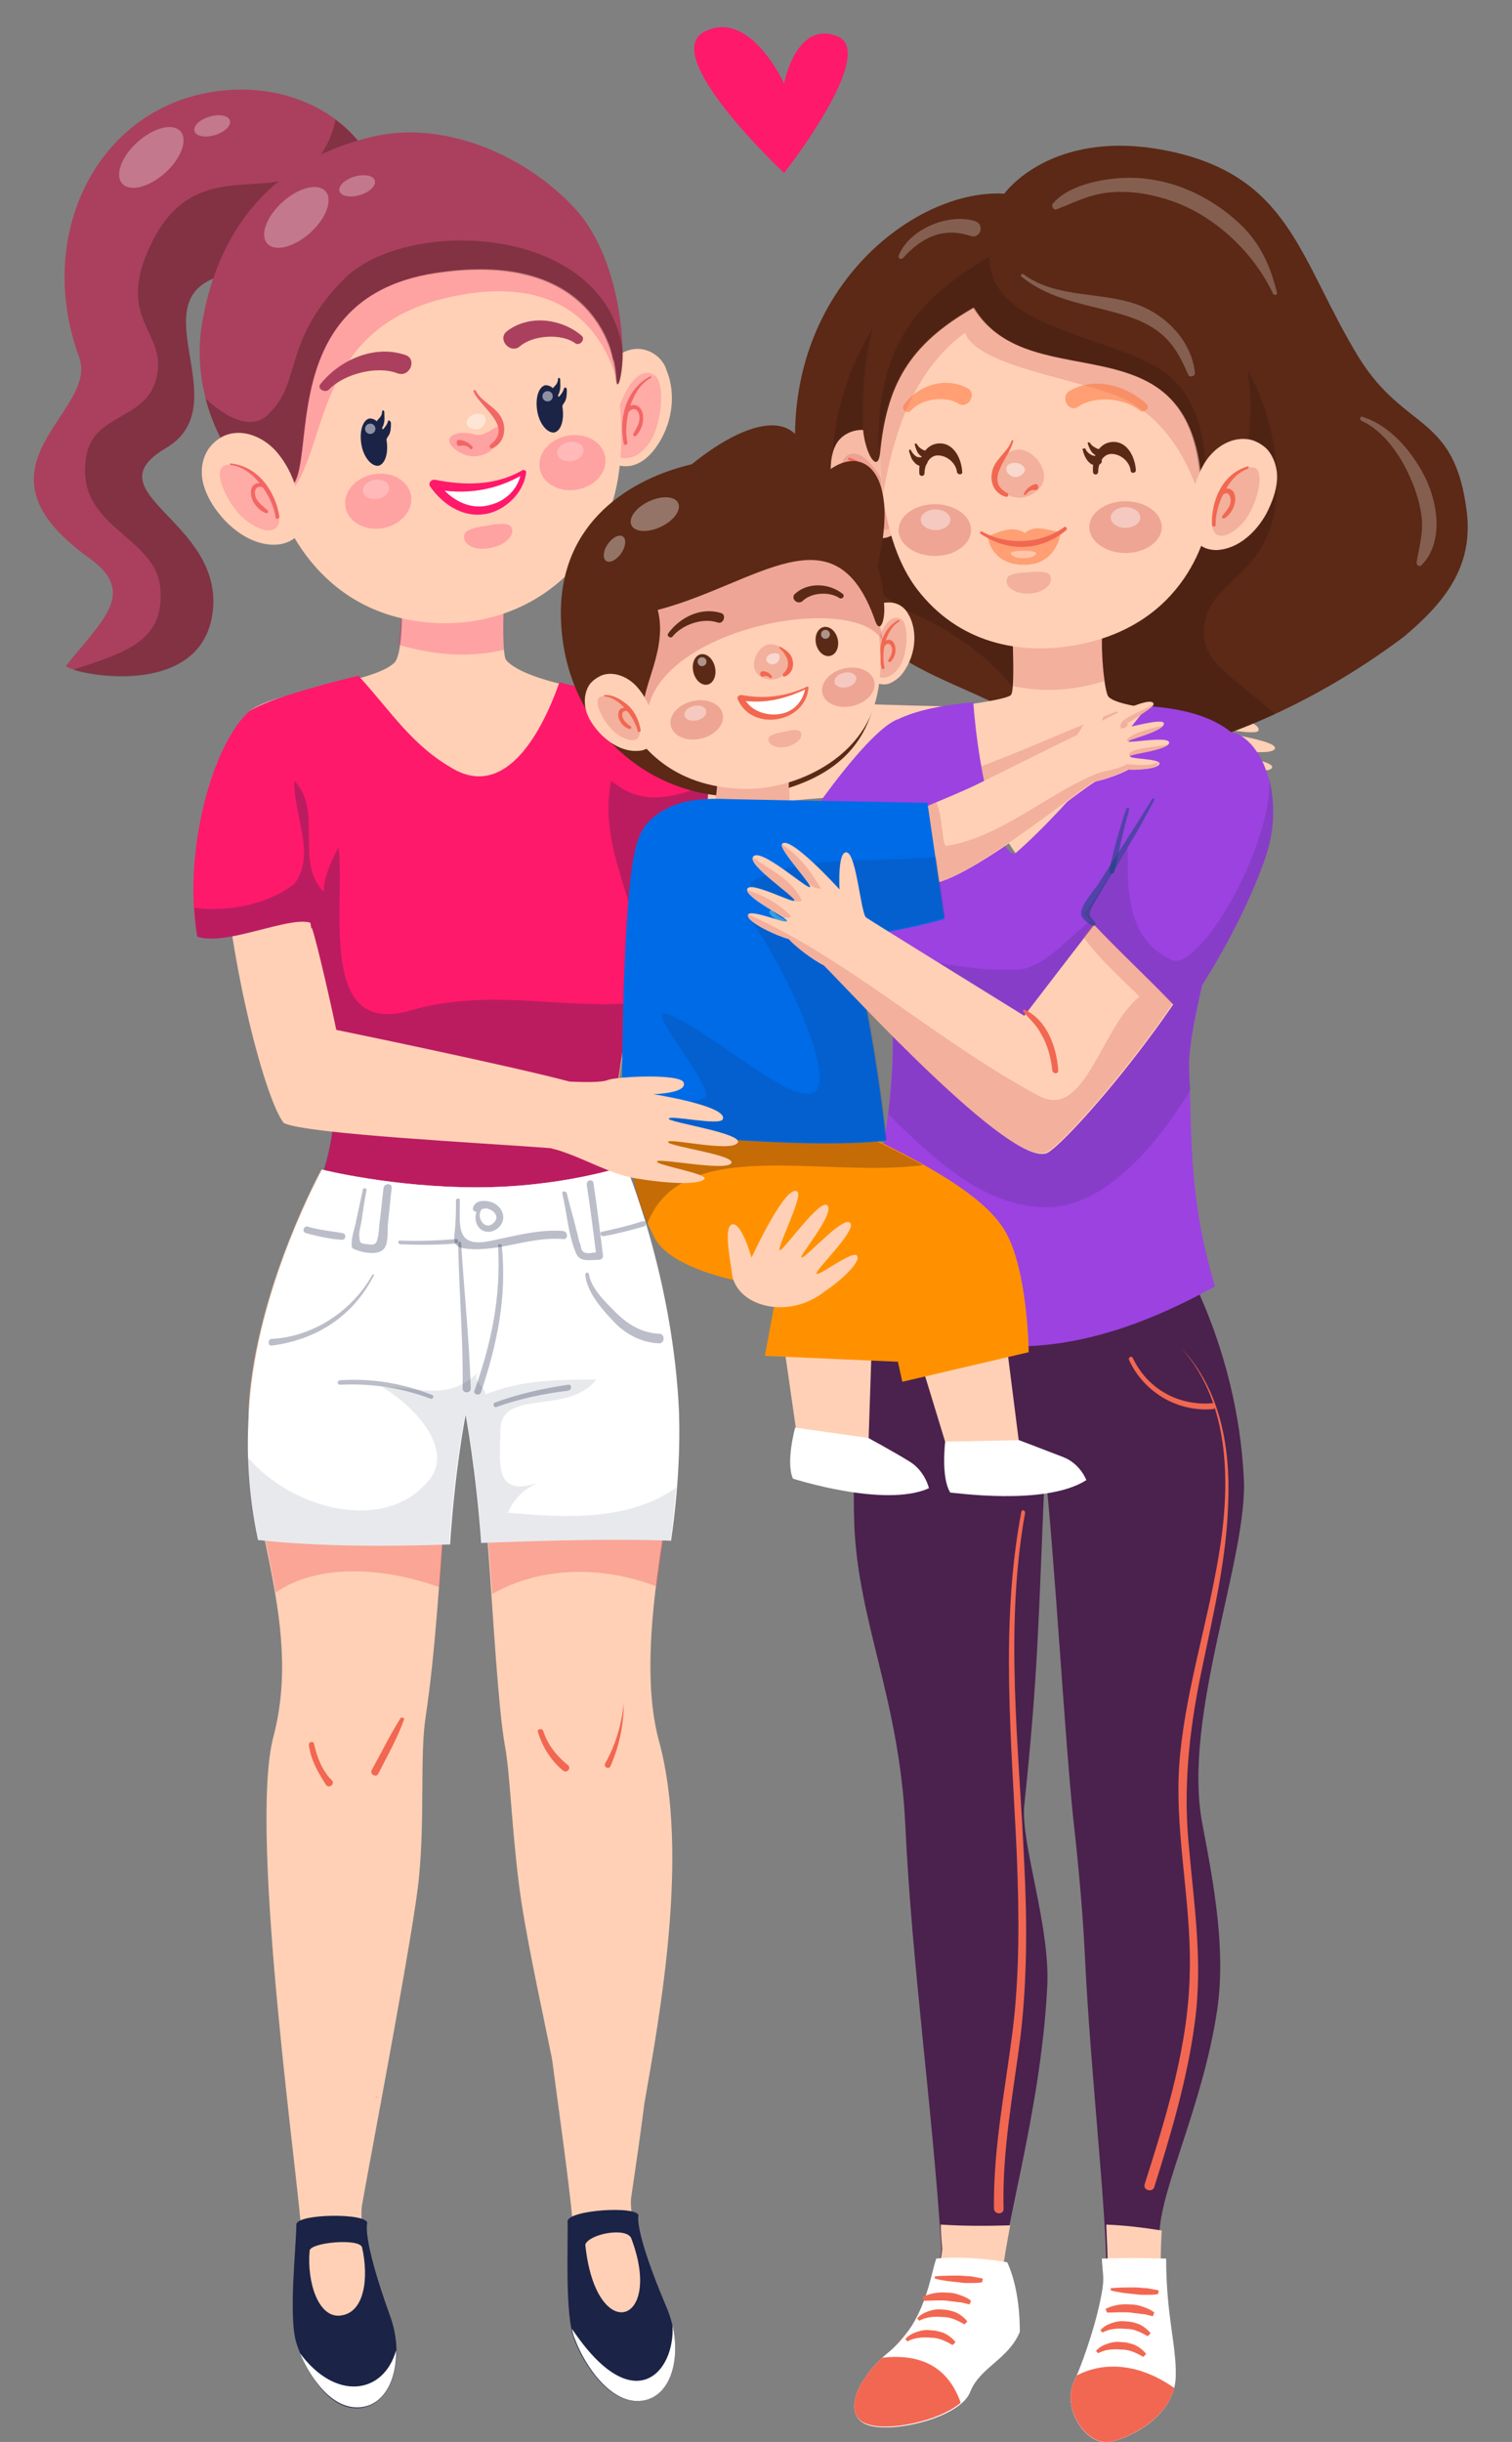<svg xmlns="http://www.w3.org/2000/svg" xmlns:xlink="http://www.w3.org/1999/xlink" version="1.1" x="0px" y="0px" viewBox="0 0 204.6 330.3" style="enable-background:new 0 0 204.6 330.3;" xml:space="preserve">
<rect x="0" y="0" width="204.6" height="330.3" fill="#808080" stroke="none"/>
<style type="text/css">
	.mixedfamily02st0{fill:#AA405E;}
	.mixedfamily02st1{opacity:0.35;}
	.mixedfamily02st2{fill:#371712;}
	.mixedfamily02st3{fill:#FFD0B5;}
	.mixedfamily02st4{fill:#FF196B;}
	.mixedfamily02st5{opacity:0.3;fill:#1B2346;}
	.mixedfamily02st6{opacity:0.4;fill:#F26666;}
	.mixedfamily02st7{fill:#F26751;}
	.mixedfamily02st8{fill:#1B2346;}
	.mixedfamily02st9{fill:#FFFFFF;}
	.mixedfamily02st10{opacity:0.25;fill:#FF196B;}
	.mixedfamily02st11{opacity:0.1;fill:#1B2346;}
	.mixedfamily02st12{opacity:0.3;}
	.mixedfamily02st13{opacity:0.25;}
	.mixedfamily02st14{opacity:0.2;}
	.mixedfamily02st15{fill:#F26666;}
	.mixedfamily02st16{opacity:0.45;fill:#FFFFFF;}
	.mixedfamily02st17{opacity:0.25;fill:#FFFFFF;}
	.mixedfamily02st18{opacity:0.35;fill:#371712;}
	.mixedfamily02st19{opacity:0.5;fill:#FFFFFF;}
	.mixedfamily02st20{opacity:0.2;fill:#FF196B;}
	.mixedfamily02st21{opacity:0.45;}
	.mixedfamily02st22{opacity:0.65;}
	.mixedfamily02st23{fill:#4A224D;}
	.mixedfamily02st24{opacity:0.15;fill:#094370;}
	.mixedfamily02st25{fill:#5B2916;}
	.mixedfamily02st26{fill:#D56563;}
	.mixedfamily02st27{opacity:0.3;fill:#D56563;}
	.mixedfamily02st28{opacity:0.5;fill:#FF3636;}
	.mixedfamily02st28{fill:#FF6E33;}
	.mixedfamily02st30{opacity:0.4;fill:#D56563;}
	.mixedfamily02st31{opacity:0.4;fill:#FFFFFF;}
	.mixedfamily02st32{fill:#9B42E1;}
	.mixedfamily02st33{opacity:0.15;fill:#1B2346;}
	.mixedfamily02st34{opacity:0.4;}
	.mixedfamily02st35{fill:#FF9100;}
	.mixedfamily02st36{opacity:0.35;fill:#5B2916;}
	.mixedfamily02st37{fill:#006BE7;}
	.mixedfamily02st38{fill:#3A9DDB;}
	.mixedfamily02st39{opacity:0.15;}
	.mixedfamily02st40{opacity:0.5;}
	.mixedfamily02st41{fill:#094370;}
</style>
<g id="BACKGROUND">
</g>
<g id="OBJECTS">
	<g>
		<g>
			<g>
				<g>
					<path class="mixedfamily02st0" d="M12.1,75.5C-5.4,63,13.5,55.9,10.7,48.3c-5.9-16.1,2-32.7,17.1-35.7C41,10,50.8,18.4,51.1,25.2       C38.8,29.1,39,35.5,31.2,37c-13.6,2.6,1.6,17.7-8.9,23.7c-10,6,7.8,9.8,6.5,21.9s-18.6,8.6-19.9,7.5       C13.9,83.8,18.6,80.2,12.1,75.5z"/>
				</g>
				<g class="mixedfamily02st1">
					<path class="mixedfamily02st2" d="M31.2,37c7.7-1.5,7.6-7.9,19.9-11.8c-0.2-3-2.2-6.4-5.7-9c-0.6,3.1-2.4,5.9-4.7,7.4       c-6,3-14.7-1.7-20.1,9.1s2.4,12.1,0.5,18.7c-1.5,5.4-8.4,4.6-9.4,10.2c-1.8,9.8,9.4,10.7,10,18s-5,8.7-11.8,11       c4,1.3,17.7,2.8,18.9-8c1.3-12.2-16.5-15.9-6.5-21.9C32.8,54.7,17.6,39.6,31.2,37z"/>
				</g>
				<path class="mixedfamily02st3" d="M38.4,151.9c-2.5-3.1-7.3-21.5-8.2-36.3c-0.5-9.2,1.7-17.1,3.2-19c2.4-3.1,17.1-4,20-7      c1.2-1.3,1.2-9,0.6-12.1l14.4,0c-0.2,2.1-0.6,11,0.1,11.8c2.9,3.3,16.3,4.9,18.1,4.9c18.5,0.7,56.5,2,65.1,1.6      c1.9-0.2,3.7-0.5,4.3-0.8c1-0.6,6.9-3.7,8.1-3s-2.5,4-2.5,4s9.1,1.1,8.7,2.8c-0.2,0.8-6.3-0.6-6.4-0.2c-0.1,0.4,9.3,1.5,8.6,2.7      s-8.6-0.5-8.3,0.1c0.3,0.5,8.7,1.4,7.9,2.5c-0.7,1-8.7-0.4-8.8,0c-0.1,0.4,6.6,0.9,6.1,1.7c-0.6,0.8-4.6,1.2-8.3,0.2      c-1.2-0.3-4.2-1.4-7.9-1.3c-11.3,0.3-29.8,3-29.8,3s-21.7-0.3-35.9,4.7c0,0,0.4,7-0.2,12.5c-0.8,7.7-4.6,22.9-4.1,29.7      c0.4,4.8,5.7,15.8,7,23.8c0,0-57.4,12-54.1,0.1c1.4-5.2,3.2-8.9,4.8-12.1c1.8-4.3,3.8-8.1,4.4-14.8c-0.1-2.9-0.4-6.1-0.8-9.4      C43.2,146,41.9,151.8,38.4,151.9z"/>
				<path class="mixedfamily02st4" d="M33.4,96.5c1.6-1.6,10.1-3.9,15.1-5.1c4.5,4.9,7.3,9.6,13.2,12.8c6.9,3.5,11.6-5.1,14-11.9      c4.6,1.2,9.8,1.8,10.9,1.8c3.1,0.1,6.8,0.1,10.8,0.1c-1.1,5.2-1.5,10.4-1.7,15.6c-2.9,0.6-5.7,1.3-8.3,2.2c0,0,0.4,7-0.2,12.5      c-0.8,7.7-4.6,22.9-4.1,29.7c0.4,4.8,5.7,15.8,7,23.8c0,0-57.4,12-54.1,0.1c1.4-5.2,3.2-8.9,4.8-12.1c1.8-4.3,3.8-8.1,4.4-14.8      c-0.3-8.3-2-19.5-3.2-26.4c-3-0.9-11.4,3.2-15.3,1.9C24.8,116.3,28.2,101.8,33.4,96.5z"/>
				<path class="mixedfamily02st5" d="M85.5,135.7c-10.4,0.7-19.1-2-29.7,0.9c-13,4-9-14-10-22c-1,2-2,4-2,6c-4-4,0-11-4-15c0,5,3,10,0,14      c-3.6,2.7-8.8,3.8-13.5,3.2c0.1,1.4,0.2,2.7,0.4,3.9c3.9,1.3,12.4-2.8,15.3-1.9c1.2,6.9,2.9,18.1,3.2,26.4      c-0.7,6.7-2.6,10.4-4.4,14.8c-1.6,3.2-3.3,6.9-4.8,12.1C32.8,190,90.2,178,90.2,178c-1.3-8-6.6-19-7-23.8      C82.9,150,84.2,142.6,85.5,135.7z"/>
				<path class="mixedfamily02st5" d="M82.7,105.6c-1.7,8.4,3,15.4,3.9,23.3c0.3-1.6,0.5-3.1,0.6-4.4c0.6-5.5,0.2-12.5,0.2-12.5      c2.6-0.9,5.4-1.7,8.3-2.2c0-1.2,0.1-2.4,0.2-3.7C91.4,107.7,87.1,109.3,82.7,105.6z"/>
				<g>
					<path class="mixedfamily02st3" d="M87.2,284.5C87.3,284.5,87.3,284.5,87.2,284.5c2.1-12,6.1-33.8,2-48.9c-3.9-14.3,3.1-35.6,2.5-46.2       c-1.1-17.6-7.1-31.7-7.1-31.7s-8.5,2.9-20.1,2.9c-11.5,0-21-2.4-21-2.4s-8.2,14.9-9.7,30.3c-1.5,15.4,7.5,30,3.2,46.4       c-3.5,13.1,3.9,63.4,3.8,67.7c0,2.9-1.1,10.9,0,14.4c1.1,3.5,6.3,7.9,8.2,7.8s5-6.2,3-11.7c-3.9-10.8-3-14.9-3-14.9       c1.3-7.4,7.1-37.6,7.7-44.3c0.8-8.2,0.1-16.5,0.9-21.7c2.7-18,2.3-42.2,5.3-41.7c3,0.5,3.6,35,5.4,45.5       c0.7,3.6,0.9,10.7,1.9,18.7c0.8,6.5,2.9,15.9,4.5,23.8c1.4,10.5,2.7,19.6,2.9,23.7c0.1,2.9-0.5,10.9,0.8,14.4       c1.3,3.5,6.7,7.5,8.6,7.3c1.9-0.2,4.6-6.5,2.3-11.9c-4.5-10.6-3.9-14.7-3.9-14.7C86.1,292.6,86.7,288.4,87.2,284.5z"/>
					<path class="mixedfamily02st6" d="M88.9,214.6c1.2-9.7,3.3-19.1,2.9-25.1c-1.1-17.6-7.1-31.7-7.1-31.7s-8.5,2.9-20.1,2.9       c-11.5,0-21-2.4-21-2.4s-8.2,14.9-9.7,30.3c-0.9,9.1,1.9,17.8,3.4,26.8c5.8-4,14.7-3.4,22.2-0.7c1-13.1,1.4-24.6,3.5-24.2       c1.8,0.3,2.7,12.8,3.6,25.1C73.3,211.8,81.6,211.8,88.9,214.6z"/>
					<g>
						<g>
							<g>
								<path class="mixedfamily02st7" d="M84.4,230.4c-0.3,2.9-1.1,5.6-2.5,8.1c-0.3,0.5,0.5,0.9,0.7,0.4c1.2-2.7,1.8-5.6,1.8-8.5          C84.5,230.4,84.4,230.4,84.4,230.4L84.4,230.4z"/>
							</g>
						</g>
						<g>
							<g>
								<path class="mixedfamily02st7" d="M72.8,234.3c0.6,2,1.8,3.9,3.4,5.2c0.5,0.4,1.1-0.3,0.7-0.7c-1.6-1.3-2.8-2.8-3.4-4.7          C73.3,233.7,72.6,233.9,72.8,234.3L72.8,234.3z"/>
							</g>
						</g>
						<g>
							<g>
								<path class="mixedfamily02st7" d="M54.2,232.4c-1.4,2.2-2.6,4.7-3.9,7c-0.3,0.6,0.6,1.1,0.9,0.5c1.2-2.4,2.6-4.8,3.5-7.4          C54.7,232.4,54.4,232.2,54.2,232.4L54.2,232.4z"/>
							</g>
						</g>
						<g>
							<g>
								<path class="mixedfamily02st7" d="M41.8,236.1c0.3,2,1.2,3.6,2.3,5.3c0.4,0.6,1.3-0.1,0.8-0.6c-1.3-1.3-2-3.1-2.4-4.9          C42.4,235.4,41.7,235.6,41.8,236.1L41.8,236.1z"/>
							</g>
						</g>
					</g>
					<g>
						<path class="mixedfamily02st8" d="M52.8,313.3c-3.9-10.8-3.1-12.6-3.1-12.6c0-1.4-9.6-1.3-9.6,0.2c0,2.9-1.1,12.4,0,16        c1.1,3.5,4.3,9.3,8.7,8.8C53.2,325.2,54.8,318.8,52.8,313.3z M46.1,313.2c-3,0.4-4.6-4.5-4.2-8.8c0.2-1.1,6.8-1.7,7.1-0.4        C49.9,308,49.4,312.8,46.1,313.2z"/>
					</g>
					<g>
						<path class="mixedfamily02st9" d="M40.6,318.3c1.4,3.4,4.4,7.7,8.2,7.3c3.2-0.3,4.9-3.8,4.8-7.7C51.9,323.9,45.4,324.8,40.6,318.3z"/>
					</g>
					<path class="mixedfamily02st10" d="M51.1,283.8c0-0.1,0-0.1,0-0.2l-0.5,0.1C50.8,283.7,51,283.7,51.1,283.8z"/>
					<path class="mixedfamily02st9" d="M34.9,208.3c-1.4-6.6-1.7-13.1-1-19.8c1.5-15.4,9.7-30.3,9.7-30.3s9.5,2.4,21,2.4       c11.5,0,20.1-2.9,20.1-2.9s6,14.1,7.1,31.7c0.3,4.7,0.1,11.6-1,19c-7.8-0.3-17.8,0-25.7,0.3c-0.7-9.7-2.1-17.3-2.1-17.3       s-1.4,7-2.1,17.5C52.8,209.2,42.8,209.2,34.9,208.3z"/>
					<path class="mixedfamily02st11" d="M68.7,204.6c1-2,2-3,4-4c-6,2-5-3-5-7c0-6,9-2,13-7c-5,0-10,0-15,2c0-1-2-2-1-3c-4,4-8,2-13,2       c5,3,10,9,6,13c-5.9,6.7-18.1,3.6-24.2-3.5c0.1,3.8,0.5,7.5,1.3,11.2c8,0.9,18,0.9,26,0.6c0.7-10.5,2.1-17.5,2.1-17.5       s1.3,7.6,2.1,17.3c7.9-0.3,17.8-0.6,25.7-0.3c0.4-2.5,0.6-4.9,0.8-7.2C85.4,205.6,77.1,205.4,68.7,204.6z"/>
					<g class="mixedfamily02st12">
						<g>
							<path class="mixedfamily02st8" d="M62,168.1c0.1,6.6,0.7,13.1,0.6,19.7c0,0.7,1.1,0.7,1.1,0c-0.2-6.6-0.9-13.1-1.3-19.7         C62.3,167.9,62,167.9,62,168.1L62,168.1z"/>
						</g>
					</g>
					<g class="mixedfamily02st12">
						<g>
							<path class="mixedfamily02st8" d="M67.4,168.5c0.4,6.9-0.9,13.2-3.2,19.6c-0.2,0.5,0.7,0.8,0.9,0.2c2.2-6.6,3.5-12.9,2.8-19.8         C67.8,168.2,67.4,168.2,67.4,168.5L67.4,168.5z"/>
						</g>
					</g>
					<g class="mixedfamily02st12">
						<g>
							<path class="mixedfamily02st8" d="M49.1,160.9c-0.3,1.4-0.6,2.8-0.9,4.2c-0.2,1.1-0.7,2.3-0.6,3.4c0,0.2,0.1,0.4,0.2,0.4         c1,0.5,3.6,1.1,4.3-0.2c0.5-0.9,0.3-2.4,0.4-3.3c0.2-1.6,0.3-3.1,0.5-4.7c0.1-0.7-1-0.7-1.1,0c-0.2,1.5-0.3,2.9-0.5,4.4         c-0.1,0.6-0.1,1.3-0.2,1.9c-0.2,1.1-0.3,1.5-1.4,1.3c-1.1-0.1-1.1-0.1-1.2-1.2c0-0.6,0.2-1.3,0.3-1.8         c0.2-1.4,0.4-2.8,0.7-4.3C49.7,160.7,49.1,160.6,49.1,160.9L49.1,160.9z"/>
						</g>
					</g>
					<g class="mixedfamily02st12">
						<g>
							<path class="mixedfamily02st8" d="M76.1,161.5c0.6,2.5,0.8,5.5,1.8,7.9c0.5,1.4,1.9,1,3.2,1c0.2,0,0.5-0.2,0.5-0.5         c-0.4-3.3-0.8-6.6-1.3-9.9c-0.1-0.6-1-0.4-0.9,0.3c0.5,3.2,0.9,6.4,1.3,9.6c0.2-0.2,0.3-0.3,0.5-0.5c-0.4,0-0.9,0-1.3,0.1         c-0.9,0.1-1.3-0.3-1.3-1c-0.3-0.6-0.4-1.5-0.6-2.1c-0.4-1.7-0.9-3.3-1.3-5C76.5,161,76,161.1,76.1,161.5L76.1,161.5z"/>
						</g>
					</g>
					<g class="mixedfamily02st12">
						<g>
							<path class="mixedfamily02st8" d="M61.7,162.4c0,1.1,0,2.3-0.1,3.4c0,0.6-0.3,1.8,0,2.4c0.4,0.6,0.9,0.6,1.5,0.7c4.4,0.5,8.7-1.7,13.1-1.3         c0.7,0.1,0.7-1,0-1.1c-2.8-0.2-5.4,0.4-8.2,1c-1.6,0.3-3.9,1.1-5.1-0.1c-1-1.1-0.6-3.5-0.7-4.9C62.4,162,61.7,162,61.7,162.4         L61.7,162.4z"/>
						</g>
					</g>
					<g class="mixedfamily02st12">
						<g>
							<path class="mixedfamily02st8" d="M65,163.1c-0.7,0.7-0.9,1.9-0.3,2.8c0.7,1,2.1,0.9,2.9,0c0.9-1,0.5-2.3-0.5-3c-0.9-0.6-2.8-0.8-3.1,0.5         c-0.1,0.3,0.3,0.6,0.6,0.5c0.6-0.4,1.1-0.6,1.7-0.3c0.7,0.3,1.2,1,0.6,1.7c-1.2,1.4-2.7-0.7-1.6-1.9         C65.4,163.2,65.2,162.9,65,163.1L65,163.1z"/>
						</g>
					</g>
					<g class="mixedfamily02st12">
						<g>
							<path class="mixedfamily02st8" d="M54.2,168.3c2.5,0.1,5,0.1,7.5-0.1c0.4,0,0.4-0.7,0-0.6c-2.5,0.2-5,0.3-7.5,0.2         C53.8,167.7,53.8,168.3,54.2,168.3L54.2,168.3z"/>
						</g>
					</g>
					<g class="mixedfamily02st12">
						<g>
							<path class="mixedfamily02st8" d="M41.4,166.8c1.6,0.4,3.2,0.8,4.9,0.9c0.5,0,0.6-0.8,0.1-0.9c-1.6-0.3-3.2-0.4-4.8-0.9         C41.1,165.8,40.8,166.6,41.4,166.8L41.4,166.8z"/>
						</g>
					</g>
					<g class="mixedfamily02st12">
						<g>
							<path class="mixedfamily02st8" d="M81.7,167.2c1.8-0.3,3.6-0.8,5.4-1.3c0.5-0.1,0.3-0.9-0.2-0.7c-1.8,0.6-3.6,1-5.4,1.4         C81.1,166.6,81.2,167.3,81.7,167.2L81.7,167.2z"/>
						</g>
					</g>
					<g class="mixedfamily02st12">
						<g>
							<path class="mixedfamily02st8" d="M50.4,172.4c-2.7,4.9-8,8.4-13.6,8.7c-0.6,0-0.6,1,0,0.9c6.1-0.8,11-4,13.8-9.5         C50.6,172.4,50.5,172.3,50.4,172.4L50.4,172.4z"/>
						</g>
					</g>
					<g class="mixedfamily02st12">
						<g>
							<path class="mixedfamily02st8" d="M79.2,172.4c0.2,2.3,2.1,4.5,3.6,6.1c1.7,1.9,3.9,3.1,6.4,3.2c0.8,0,0.8-1.3,0-1.3         c-2.4-0.1-4.3-1.3-5.9-2.9c-1.3-1.3-3.3-3.2-3.6-5.1C79.7,172,79.2,172.1,79.2,172.4L79.2,172.4z"/>
						</g>
					</g>
					<g class="mixedfamily02st12">
						<g>
							<path class="mixedfamily02st8" d="M58.5,188.7c-4-1.6-8.2-2.3-12.5-2c-0.4,0-0.4,0.6,0,0.6c4.3-0.2,8.3,0.4,12.3,1.9         C58.6,189.3,58.8,188.8,58.5,188.7L58.5,188.7z"/>
						</g>
					</g>
					<g class="mixedfamily02st12">
						<g>
							<path class="mixedfamily02st8" d="M67.2,190.3c3.1-1.1,6.4-1.8,9.7-2.2c0.5-0.1,0.5-0.9,0-0.8c-3.4,0.5-6.6,1.2-9.9,2.4         C66.6,189.8,66.8,190.5,67.2,190.3L67.2,190.3z"/>
						</g>
					</g>
					<path class="mixedfamily02st8" d="M90.2,312.1c-4.5-10.6-3.8-12.4-3.8-12.4c0-1.4-9.7-0.8-9.6,0.8c0.1,2.9-0.4,12.5,0.9,15.9       c1.3,3.5,4.9,9,9.2,8.3C91.4,324,92.5,317.5,90.2,312.1z M85.4,302.7c4.5,11.8-4.8,14.6-6.2,0.9       C79.7,302.2,84.6,301.2,85.4,302.7z"/>
					<path class="mixedfamily02st9" d="M77.4,315c0.1,0.5,0.2,1,0.4,1.4c1.3,3.5,4.9,9,9.2,8.3c3.7-0.6,5.1-5.4,4-10.2       C91.4,320.9,85.7,327.4,77.4,315z"/>
					<g class="mixedfamily02st13">
						<path class="mixedfamily02st4" d="M53.9,87.2c0.4-2.8,0.5-7.4,0.1-9.7l14.4,0c-0.1,1.7-0.4,7.7-0.2,10.4C63.4,89,58.6,88.6,53.9,87.2z"/>
					</g>
					<g>
						<g>
							<path class="mixedfamily02st3" d="M82.1,50.5c0.2-0.4,0.3-0.8,0.5-1.2c0.7-1.2,2-2,3.4-2.1c1.4-0.1,2.8,0.6,3.6,1.7         c0.3,0.4,0.5,0.8,0.6,1.2c1.4,3.4,0.7,7.5-1.5,10.5c-0.8,1.1-1.9,2.1-3.3,2.4c-0.6,0.1-1.2,0.1-1.8-0.1         c-0.5-0.2-0.9-0.7-1.2-1.2C81.6,60.1,80.4,55,82.1,50.5z"/>
						</g>
						<g class="mixedfamily02st14">
							<path class="mixedfamily02st4" d="M88.5,50.7c1.6,0.9,1.1,6.9-0.7,9.3c-0.7,0.9-1.5,1.7-2.6,1.9c-0.5,0.1-1,0.1-1.4-0.1         c-0.4-0.2-0.7-0.6-0.9-0.9C82,59.6,84.8,48.6,88.5,50.7z"/>
						</g>
						<g>
							<g>
								<path class="mixedfamily02st15" d="M88,50.9c-3.3,1.7-4.3,5.7-3.6,9.1c0.1,0.3,0.5,0.2,0.5-0.1c-0.6-2.8,0.5-7.4,3.2-8.8          C88.2,51.1,88.1,50.9,88,50.9L88,50.9z"/>
							</g>
						</g>
						<g>
							<g>
								<path class="mixedfamily02st15" d="M85.1,55.7c0.6-0.7,1.3-0.3,1.4,0.5c0.2,0.9-0.4,1.7-0.8,2.5c-0.1,0.2,0.2,0.4,0.3,0.3          c0.9-0.8,1.4-2.6,0.7-3.7c-0.6-0.8-1.5-0.6-2.1,0.1C84.5,55.7,84.9,55.9,85.1,55.7L85.1,55.7z"/>
							</g>
						</g>
					</g>
					<g>
						<path class="mixedfamily02st3" d="M37.5,67.2c0.5,2.5,5.7,17,22.7,17.1c8.7,0,16.9-4.4,21.4-13.2c5.5-10.8,0.4-28-1.5-31.7        C75.7,30.7,67.5,24,56.9,26.3C32.8,31.7,33.7,48.7,37.5,67.2z"/>
					</g>
					<path class="mixedfamily02st10" d="M83.6,49.1c0,0-1.2-11.6-6.9-17.6c-6.4-6.8-15.2-6.8-23.5-5c-17.3,3.8-20.1,13.8-21,19.4       c-0.9,5.6,0.1,11.4,2.3,16.7c0.7,1.7,3.8,2.5,5.2,3.5c4.7-6.4,3.1-21.9,21.1-25.9s21.7,8.1,22.6,11c0.1,0,0.2,0,0.3,0       C83.7,50.5,83.6,49.8,83.6,49.1z"/>
					<path class="mixedfamily02st10" d="M64.3,58.8c-2.5-0.8-5,0.4-2.4,2.2c2.3,1.6,5.4,0.4,5.8-2.3C68.2,56.1,66,59.3,64.3,58.8z"/>
					<path class="mixedfamily02st16" d="M64.3,56c-0.8,0.2-1.7,1.1-0.8,1.8c0.9,0.6,2,0.2,2.2-0.9C65.9,56,64.9,55.9,64.3,56z"/>
					<g>
						<g>
							<path class="mixedfamily02st15" d="M64.1,53c0.9,2.1,5.4,4.7,2.3,7.1c-0.3,0.2-0.1,0.7,0.3,0.5c1.5-0.7,1.9-2.5,1.2-4         c-0.8-1.6-2.7-2.2-3.5-3.7C64.2,52.6,64,52.8,64.1,53L64.1,53z"/>
						</g>
					</g>
					<g>
						<path class="mixedfamily02st9" d="M70.8,63.8c-3.3,2.2-7.8,2.5-12.1,1.6c0,0,2.9,4.2,6.7,3.5C70.4,68.1,70.8,63.8,70.8,63.8z"/>
					</g>
					<g>
						<g>
							<path class="mixedfamily02st4" d="M70.7,63.6c-3.6,2.1-7.8,2.1-11.8,1.3c-0.5-0.1-1,0.4-0.7,0.9c1.9,2.7,5,4.6,8.4,3.5         c2.3-0.8,4.3-2.9,4.6-5.4c0-0.4-0.6-0.4-0.7,0c-0.3,2.2-2.1,3.9-4.2,4.4c-2.8,0.8-5.5-0.8-7.1-3.1c-0.2,0.3-0.5,0.6-0.7,0.9         c4.3,0.9,8.6,0.3,12.4-2C71.2,63.9,71,63.4,70.7,63.6z"/>
						</g>
					</g>
					<path class="mixedfamily02st10" d="M62.8,72.8c0.2,1.1,1.8,1.7,3.6,1.3c1.8-0.3,3.1-1.5,2.9-2.5s-1.6-0.8-3.4-0.5       C64,71.4,62.6,71.7,62.8,72.8z"/>
					<g>
						<path class="mixedfamily02st0" d="M77.8,46.4c-1.8-1.3-5.6-1.1-7.4,0.4c-1.3,1.2-3.2-0.9-1.8-2c3-2.3,7.4-1.7,10.1,0.6        C79.3,45.9,78.4,46.9,77.8,46.4L77.8,46.4z"/>
					</g>
					<g>
						<path class="mixedfamily02st0" d="M43.4,51.9c2.6-3.2,7.2-5.3,11.4-3.9c1.7,0.5,0.7,3.1-1,2.5c-2.8-1.1-7.3,0.1-9.3,2.2        C44,53.2,42.8,52.6,43.4,51.9L43.4,51.9z"/>
					</g>
					
						<ellipse transform="matrix(0.983 -0.182 0.182 0.983 -10.11 15.147)" class="mixedfamily02st10" cx="77.5" cy="62.6" rx="4.5" ry="3.7"/>
					
						<ellipse transform="matrix(0.983 -0.182 0.182 0.983 -9.828 15.067)" class="mixedfamily02st17" cx="77.2" cy="61.1" rx="1.8" ry="1.3"/>
					
						<ellipse transform="matrix(0.983 -0.182 0.182 0.983 -11.486 10.46)" class="mixedfamily02st10" cx="51.2" cy="67.8" rx="4.5" ry="3.7"/>
					
						<ellipse transform="matrix(0.983 -0.182 0.182 0.983 -11.204 10.381)" class="mixedfamily02st17" cx="50.9" cy="66.2" rx="1.8" ry="1.3"/>
					<g>
						<g>
							<path class="mixedfamily02st15" d="M63.9,60.4c-0.4-0.5-1-0.8-1.7-0.9c-0.6-0.1-0.5,1,0.1,0.8c0.5-0.1,1,0,1.3,0.4         C63.8,60.9,64.1,60.6,63.9,60.4L63.9,60.4z"/>
						</g>
					</g>
					<path class="mixedfamily02st8" d="M76.3,52.6c-0.1,0.4-0.4,0.8-0.7,1.1c0-0.1-0.1-0.1-0.1-0.2c0.1-0.2,0.2-0.4,0.2-0.5       c0.2-0.5,0.1-1.2,0.1-1.7c0-0.2-0.3-0.3-0.3,0c0,0.4-0.2,0.7-0.5,1c-0.1,0.1-0.1,0.1-0.2,0.2c-0.3-0.3-0.7-0.4-1-0.4       c-0.9,0.2-1.4,1.7-1.1,3.5c0.3,1.8,1.4,3,2.3,2.9c0.9-0.2,1.4-1.7,1.1-3.5c0-0.1,0-0.1,0-0.1c0.1-0.2,0.2-0.4,0.3-0.5       c0.3-0.5,0.3-1.1,0.3-1.7C76.7,52.4,76.4,52.3,76.3,52.6z"/>
					<path class="mixedfamily02st8" d="M52.5,57c-0.1,0.4-0.4,0.8-0.7,1.1c0-0.1-0.1-0.1-0.1-0.2c0.1-0.2,0.2-0.4,0.2-0.5       c0.2-0.5,0.1-1.2,0.1-1.7c0-0.2-0.3-0.3-0.3,0c0,0.4-0.2,0.7-0.5,1C51.1,56.8,51,56.9,51,57c-0.3-0.3-0.7-0.4-1-0.4       c-0.9,0.2-1.4,1.7-1.1,3.5c0.3,1.8,1.4,3,2.3,2.9c0.9-0.2,1.4-1.7,1.1-3.5c0-0.1,0-0.1,0-0.1c0.1-0.2,0.2-0.4,0.3-0.5       c0.3-0.5,0.3-1.1,0.3-1.7C52.8,56.8,52.5,56.8,52.5,57z"/>
					<path class="mixedfamily02st0" d="M27.3,44c1-6.1,4.6-21.4,23.5-25.6c9.1-2,20,2.3,26.9,9.7c6.2,6.6,6.5,18.2,6.5,18.2       c0.3,3.4-0.7,7.7-0.8,4.6c-0.2-4.2-3.8-17.2-24.5-14C36,40.5,43.8,65.3,38.7,66.2c-1.6-1.1-5.9-2.5-7-4.1       C28,57.3,26.3,50.1,27.3,44z"/>
					<path class="mixedfamily02st18" d="M46.7,37.6c-8.3,8.2-6,14-10,18c-2.2,2.9-5.9,1.1-8.9-1.7c0.8,3,2.1,5.9,3.8,8.2c1.2,1.6,5.4,2.9,7,4.1       c5.2-0.9-2.7-25.7,20.2-29.2c20.7-3.2,24.3,9.8,24.5,14c0.2,3.2,1.4-2,0.8-4.6C80.7,30.2,55,29.5,46.7,37.6z"/>
					<circle class="mixedfamily02st19" cx="74.1" cy="53.6" r="0.7"/>
					<circle class="mixedfamily02st19" cx="50.1" cy="58" r="0.7"/>
					<g>
						<g>
							<path class="mixedfamily02st3" d="M37.5,61.2c-1.7-2-4.4-3.2-6.8-2.4c-0.9,0.3-1.8,1-2.4,1.8c-1,1.4-1.2,3.2-0.8,4.8         c0.4,1.6,1.3,3.1,2.4,4.4c2,2.4,5.1,4.3,8.1,3.8c1-0.2,2.1-0.7,2.5-1.7c0.2-0.5,0.2-1,0.2-1.5C40.7,69.3,40.6,64.9,37.5,61.2         z"/>
						</g>
						<path class="mixedfamily02st20" d="M30.6,62.9c-2.2,0.4,0.3,5.7,2.7,7.5c2.4,1.9,5.3,2.1,4.3-1.6S33.3,62.4,30.6,62.9z"/>
						<g>
							<g>
								<path class="mixedfamily02st15" d="M31.2,62.9c3.1,0.3,5.7,4.3,6.1,7.1c0,0.3,0.5,0.2,0.5-0.1c-0.5-3.4-2.9-6.9-6.6-7.2          C31.1,62.6,31.1,62.9,31.2,62.9L31.2,62.9z"/>
							</g>
						</g>
						<g>
							<g>
								<path class="mixedfamily02st15" d="M35.9,65.6c-0.7-0.5-1.7-0.3-1.9,0.6c-0.3,1.3,0.8,2.8,2,3.2c0.2,0.1,0.4-0.2,0.2-0.4          c-0.7-0.6-1.6-1.2-1.7-2.2c-0.1-0.8,0.5-1.2,1.2-0.8C35.9,66.2,36.1,65.8,35.9,65.6L35.9,65.6z"/>
							</g>
						</g>
					</g>
					<g class="mixedfamily02st21">
						<g class="mixedfamily02st22">
							
								<ellipse transform="matrix(0.743 -0.669 0.669 0.743 -9.36 34.391)" class="mixedfamily02st9" cx="40.1" cy="29.4" rx="5.3" ry="2.8"/>
						</g>
						<g class="mixedfamily02st22">
							
								<ellipse transform="matrix(0.958 -0.288 0.288 0.958 -5.17 15.003)" class="mixedfamily02st9" cx="48.3" cy="25.1" rx="2.5" ry="1.3"/>
						</g>
					</g>
					<g class="mixedfamily02st21">
						<g class="mixedfamily02st22">
							
								<ellipse transform="matrix(0.743 -0.669 0.669 0.743 -9.002 19.185)" class="mixedfamily02st9" cx="20.5" cy="21.3" rx="5.3" ry="2.8"/>
						</g>
						<g class="mixedfamily02st22">
							
								<ellipse transform="matrix(0.958 -0.288 0.288 0.958 -3.677 9.003)" class="mixedfamily02st9" cx="28.7" cy="17" rx="2.5" ry="1.3"/>
						</g>
					</g>
				</g>
			</g>
		</g>
		<g>
			<g>
				<path class="mixedfamily02st23" d="M159.5,169.6l-38.4-0.8c0,0-6.3,16-5.5,37.4c0.5,13.1,6.1,23.7,6.9,40.6c0.9,19.1,3.6,37.5,4.9,57.5      c0,0-0.6,8.3-8.2,14.9c-4.4,3.8-3.1,6.6-1.2,6.8c1.9,0.2,11.1-0.1,12.3-3.7c1.1-3.5,5.2-10.6,5.2-13.4c0-6.5,5.3-22.8,6.2-40      c0.5-8.2-3.6-19.5-3.1-24.7c1.9-18.1,1.9-24.6,2.8-45.6c1.3,12,2.7,36.6,3.8,47.1c0.4,3.7,1.2,10.7,1.6,18.7      c0.7,15.2,2.9,34.3,2.9,42.7c0,2.9-3.2,11.8-3.6,15.2c-0.4,3.7,1.9,7.4,3.8,7.1c1.9-0.3,7.9-2.1,8-7.9c0.1-4.8-1.5-9.5-1-19.6      c0.3-6.2,5.9-17.3,7.8-30c1.2-8.1-0.4-16.8-2-25.2c-2.8-14.5,6.3-36.3,5.6-46.9C167.4,182.1,159.5,169.6,159.5,169.6z"/>
				<path class="mixedfamily02st3" d="M158.1,321.4c-0.1,5.8-6.1,7.6-8,7.9c-1.9,0.3-4.2-3.4-3.8-7.1c0.4-3.4,3.6-12.3,3.6-15.2      c0-1.6-0.1-3.7-0.2-6.1c2.5,0.1,5,0.4,7.5,0.8C156.6,311.9,158.2,316.6,158.1,321.4z"/>
				<path class="mixedfamily02st3" d="M136.7,301c-0.6,3.3-1.1,5.9-1.1,7.8c0,2.9-4.1,9.9-5.2,13.4c-1.1,3.5-10.4,3.8-12.3,3.7      c-1.9-0.2-3.2-3,1.2-6.8c7.6-6.6,8.2-14.9,8.2-14.9c-0.1-1.1-0.2-2.2-0.2-3.3C130.4,301.1,133.5,301.1,136.7,301z"/>
				<g>
					<path class="mixedfamily02st9" d="M157.8,305.5c0,7.7,1.4,11.7,1.3,15.9c-0.1,5.8-7.1,8.7-9,8.9c-3.3,0.5-6.4-4.7-4.8-8.1       c1.7-3.6,4-11.2,4-14c0-0.4-0.2-2.3-0.2-2.7C151.5,305.4,154.6,305.4,157.8,305.5z"/>
					<path class="mixedfamily02st7" d="M145.7,321.3c-0.1,0.3-0.3,0.7-0.4,0.9c-1.6,3.4,1.5,8.5,4.8,8.1c1.7-0.2,7.6-2.6,8.8-7.3       C154.8,320.1,150,319.1,145.7,321.3z"/>
					<g>
						<path class="mixedfamily02st7" d="M148.3,318c0.4-0.5,1-0.8,1.6-1c0.6-0.2,1.2-0.3,1.9-0.2c0.6,0,1.3,0.2,1.8,0.4c0.6,0.3,1.1,0.7,1.5,1.2        l-0.4,0.4c-0.5-0.3-0.9-0.5-1.4-0.7c-0.5-0.2-1-0.3-1.6-0.3c-1.1-0.1-2.2,0-3.1,0.5L148.3,318z"/>
					</g>
					<g>
						<path class="mixedfamily02st7" d="M148.9,315.2c0.4-0.5,1-0.8,1.6-1c0.6-0.2,1.2-0.3,1.9-0.2c0.6,0,1.3,0.2,1.8,0.4        c0.6,0.3,1.1,0.7,1.5,1.2l-0.4,0.4c-0.5-0.3-0.9-0.5-1.4-0.7c-0.5-0.2-1-0.3-1.6-0.3c-1.1-0.1-2.2,0-3.1,0.5L148.9,315.2z"/>
					</g>
					<g>
						<path class="mixedfamily02st7" d="M149.6,312.3c1-0.5,2.2-0.7,3.3-0.6c0.6,0,1.2,0.1,1.7,0.3c0.6,0.2,1.1,0.4,1.6,0.8l-0.2,0.5        c-0.5-0.1-1-0.3-1.5-0.3c-0.5-0.1-1-0.1-1.5-0.2c-1-0.1-2.1,0-3.2,0L149.6,312.3z"/>
					</g>
					<g>
						<path class="mixedfamily02st7" d="M150.3,309.5c1.1-0.1,2.2-0.1,3.3-0.1c0.5,0,1.1,0.1,1.6,0.1c0.5,0.1,1.1,0.2,1.6,0.3l-0.1,0.5        c-0.5,0.1-1.1,0.1-1.6,0.1c-0.5,0-1.1,0-1.6-0.1c-1.1-0.1-2.1-0.2-3.2-0.5L150.3,309.5z"/>
					</g>
				</g>
				<g>
					<path class="mixedfamily02st9" d="M120.2,318.2c5.1-4.1,5.7-10.6,6.5-12.7c3.5-0.4,8,0.2,9.6,0.5c1.1,2.4,1.7,5.7,1.7,9.4       c-1.5,3.7-5.4,4.8-6.7,8.1c-1.3,3.5-10.5,5.7-13.9,4.5C114,326.8,115.7,321.9,120.2,318.2z"/>
					<path class="mixedfamily02st7" d="M119.4,318.9c-3.9,3.6-5.2,8-2,9c2.8,1,9.7-0.4,12.6-2.9C128.1,319.6,123.9,318.4,119.4,318.9z"/>
					<g>
						<path class="mixedfamily02st7" d="M122.5,316.4c0.4-0.5,1-0.8,1.6-1c0.6-0.2,1.2-0.3,1.9-0.2c0.6,0,1.3,0.2,1.8,0.4        c0.6,0.3,1.1,0.7,1.5,1.2l-0.4,0.4c-0.5-0.3-0.9-0.5-1.4-0.7c-0.5-0.2-1-0.3-1.6-0.3c-1.1-0.1-2.2,0-3.1,0.5L122.5,316.4z"/>
					</g>
					<g>
						<path class="mixedfamily02st7" d="M124.1,313.6c0.4-0.5,1-0.8,1.6-1c0.6-0.2,1.2-0.3,1.9-0.2c0.6,0,1.3,0.2,1.8,0.4        c0.6,0.3,1.1,0.7,1.5,1.2l-0.4,0.4c-0.5-0.3-0.9-0.5-1.4-0.7c-0.5-0.2-1-0.3-1.6-0.3c-1.1-0.1-2.2,0-3.1,0.5L124.1,313.6z"/>
					</g>
					<g>
						<path class="mixedfamily02st7" d="M124.8,310.7c1-0.5,2.2-0.7,3.3-0.6c0.6,0,1.2,0.1,1.7,0.3c0.6,0.2,1.1,0.4,1.6,0.8l-0.2,0.5        c-0.5-0.1-1-0.3-1.5-0.3c-0.5-0.1-1-0.1-1.5-0.2c-1-0.1-2.1,0-3.2,0L124.8,310.7z"/>
					</g>
					<g>
						<path class="mixedfamily02st7" d="M126.5,307.9c1.1-0.1,2.2-0.1,3.3-0.1c0.5,0,1.1,0.1,1.6,0.1c0.5,0.1,1.1,0.2,1.6,0.3l-0.1,0.5        c-0.5,0.1-1.1,0.1-1.6,0.1c-0.5,0-1.1,0-1.6-0.1c-1.1-0.1-2.1-0.2-3.2-0.5L126.5,307.9z"/>
					</g>
				</g>
				<path class="mixedfamily02st24" d="M120,137c0,0,0.1-0.1,0.1-0.1C120,137.1,120,137.2,120,137z"/>
				<g>
					<g>
						<g>
							<g>
								<g>
									<path class="mixedfamily02st25" d="M198.5,69.4c-1.6-13.5-8.3-10.9-14.6-21c-8.2-13.4-9.2-24.8-26.4-28.1c-15.4-2.9-21.6,5.9-21.6,5.9           c-13.1-0.8-33.3,15.5-27.2,42.6c6.1,26.9,26.9,20.7,36.7,34.9c16-1,31.7-7.9,44.6-17.6C195.6,81.4,199.3,76.6,198.5,69.4z"/>
								</g>
								<g class="mixedfamily02st1">
									<path class="mixedfamily02st2" d="M162.9,85.8c-0.2-8.7,11.8-6.8,9.6-24.5c-2.5-20-22.7-30.8-42.1-24.8c-4.9,1.6-9.7,3.2-12.4,8.1           c-8.1,13-7.6,32.4,5.4,38.3c7.7,3.4,14.3,8.9,16.8,15.5c1.9,1.4,3.7,3.1,5.2,5.3c9.3-0.6,18.5-3.1,27.1-7.1           C168,92.3,163,90,162.9,85.8z"/>
								</g>
								<g>
									<path class="mixedfamily02st3" d="M136.9,83.8c0.1,1.8,0.5,9.5-0.1,10.2c-0.5,0.6-6.3,1.4-8.3,1.6c0.7,3.4,8.2,22.5,12,22.3           s12.3-15,15.5-22.1c-0.8,0-5.5-0.6-6.1-1.7c-0.6-1.4-1.1-7.6-0.6-10.2L136.9,83.8z"/>
								</g>
								<g class="mixedfamily02st12">
									<path class="mixedfamily02st26" d="M134.3,109.9c-0.9-2.1-1.8-4.1-2.5-5.9c7.2-2.6,12.9-5.4,19.4-7.8c0.1,0.4,0.2,0.8,0.3,1           c0.1,0.3,0.6,0.6,1.2,0.8C147.6,103.5,140.9,106.7,134.3,109.9z"/>
								</g>
								<g class="mixedfamily02st12">
									<path class="mixedfamily02st26" d="M149.5,92.1c-0.4-2.5-0.5-6.4-0.1-8.3l-12.5,0c0.1,1.5,0.4,6.6,0.2,9           C141.2,93.7,145.4,93.4,149.5,92.1z"/>
								</g>
								<g>
									<g>
										<path class="mixedfamily02st3" d="M120.2,60.5c-0.2-0.4-0.4-0.7-0.7-1c-0.9-1-2.2-1.5-3.5-1.3c-1.3,0.2-2.5,1-3,2.2            c-0.2,0.4-0.3,0.8-0.4,1.2c-0.7,3.4,0.6,7.1,3.1,9.5c0.9,0.9,2.1,1.6,3.4,1.7c0.6,0,1.1-0.1,1.6-0.4            c0.4-0.3,0.7-0.8,0.9-1.3C122.3,69.3,122.6,64.4,120.2,60.5z"/>
									</g>
									<g class="mixedfamily02st14">
										<path class="mixedfamily02st26" d="M120.2,60.5c-0.2-0.4-0.4-0.7-0.7-1c-0.9-1-2.2-1.5-3.5-1.3c-1.3,0.2-2.5,1-3,2.2            c-0.2,0.4-0.3,0.8-0.4,1.2c-0.7,3.4,0.6,7.1,3.1,9.5c0.9,0.9,2.1,1.6,3.4,1.7c0.6,0,1.1-0.1,1.6-0.4            c0.4-0.3,0.7-0.8,0.9-1.3C122.3,69.3,122.6,64.4,120.2,60.5z"/>
									</g>
									<g class="mixedfamily02st12">
										<path class="mixedfamily02st26" d="M114.4,61.8c-1.3,1.1,0.2,6.6,2.2,8.5c0.8,0.7,1.7,1.3,2.7,1.4c0.4,0,0.9-0.1,1.3-0.3            c0.3-0.3,0.5-0.6,0.7-1C121.8,68.9,117.4,59.2,114.4,61.8z"/>
									</g>
									<g>
										<g>
											<path class="mixedfamily02st7" d="M114.8,62.2c2.7,0.8,4.5,5.1,4.4,7.6c0,0.3,0.5,0.3,0.5,0c0.1-3.2-1.4-6.9-4.8-7.9             C114.8,61.9,114.7,62.1,114.8,62.2L114.8,62.2z"/>
										</g>
									</g>
									<g>
										<g>
											<path class="mixedfamily02st7" d="M118.7,65.5c-0.6-0.6-1.5-0.6-1.9,0.2c-0.6,1.1,0.2,2.8,1.3,3.4c0.2,0.1,0.4-0.1,0.3-0.3             c-0.5-0.7-1.3-1.5-1.1-2.4c0.1-0.7,0.6-0.9,1.1-0.4C118.6,66.1,118.9,65.7,118.7,65.5L118.7,65.5z"/>
										</g>
									</g>
								</g>
								<g>
									<path class="mixedfamily02st3" d="M163.8,68.4c0,2.4-2.4,15.8-17.9,18.8c-7.9,1.5-16.2-0.2-21.8-7.5c-6.9-9.1-5.1-25.9-4-29.7           c2.6-8.9,9-16.5,19-16.1C162.1,34.6,164.1,50.6,163.8,68.4z"/>
								</g>
								<g class="mixedfamily02st12">
									<path class="mixedfamily02st26" d="M120.1,49.9c2.6-8.9,9-16.5,19-16.1c23,0.8,25,16.8,24.7,34.6c0,0.6-0.1,1.7-0.5,3.1           c-1.1-7-4.7-14.2-10.9-17.4c-5.6-2.8-20.2-4.4-21.8-9.1c-7.1,5.2-9.7,13.8-11.1,21.8C118.5,59.4,119.5,52.2,120.1,49.9z"/>
								</g>
								<path class="mixedfamily02st27" d="M137.9,60.8c2.1,0,4.7,3.4,2.6,5.4c-1.9,1.9-4.8,1.3-5.7-1.1C133.9,62.9,136.2,60.8,137.9,60.8z"/>
								<path class="mixedfamily02st19" d="M137.4,62.6c0.8,0,1.8,0.8,1,1.5c-0.7,0.7-1.8,0.5-2.2-0.4C136,62.8,136.8,62.6,137.4,62.6z"/>
								<g>
									<g>
										<path class="mixedfamily02st7" d="M136.9,59.6c-0.6,1.7-2.5,2.6-2.7,4.5c-0.2,1.4,0.5,2.7,1.9,3.1c0.3,0.1,0.5-0.4,0.2-0.5            c-3.2-1.7,0.3-4.8,0.8-7C137.2,59.5,136.9,59.5,136.9,59.6L136.9,59.6z"/>
									</g>
								</g>
								<path class="mixedfamily02st28" d="M143.5,71.9c0,1.1-1,4.5-4.9,4.5c-3.9,0-4.9-2.8-4.9-3.9c1.1-0.3,3.2-1.6,5-0.4          C140.2,70.8,141.9,71.9,143.5,71.9z"/>
								<g>
									<g>
										<path class="mixedfamily02st7" d="M132.7,72.2c3.7,2.5,8.1,2.4,11.6-0.5c0.2-0.2-0.1-0.6-0.3-0.4c-3.1,2.3-7.8,2.5-11.1,0.6            C132.7,71.8,132.5,72.1,132.7,72.2L132.7,72.2z"/>
									</g>
								</g>
								<path class="mixedfamily02st27" d="M142.2,78.3c0.1,1-1.3,1.9-2.9,2s-3.1-0.7-3.1-1.7s1.3-1.1,3-1.2S142.2,77.2,142.2,78.3z"/>
								<g>
									<path class="mixedfamily02st28" d="M123.3,55.5c1.4-1.6,4.7-2,6.4-0.9c1.3,0.8,2.6-1.4,1.2-2.1c-3-1.6-6.7-0.4-8.6,2.3           C121.9,55.4,122.8,56.1,123.3,55.5L123.3,55.5z"/>
								</g>
								<g>
									<path class="mixedfamily02st28" d="M155.1,54.6c-2.8-2.5-7-3.7-10.4-1.7c-1.3,0.8-0.1,3,1.2,2.1c2.2-1.5,6.2-1.2,8.3,0.5           C154.8,56,155.7,55.2,155.1,54.6L155.1,54.6z"/>
								</g>
								<ellipse class="mixedfamily02st30" cx="126.5" cy="71.7" rx="4.9" ry="3.5"/>
								<ellipse class="mixedfamily02st31" cx="126.6" cy="70.3" rx="2" ry="1.4"/>
								<ellipse class="mixedfamily02st30" cx="152.3" cy="71.3" rx="4.9" ry="3.5"/>
								<g>
									<g>
										<path class="mixedfamily02st7" d="M138.9,66.8c0.3-0.4,0.7-0.6,1.2-0.5c0.6,0,0.5-1-0.1-0.8c-0.6,0.2-1.1,0.6-1.4,1.2            C138.4,66.9,138.7,67.1,138.9,66.8L138.9,66.8z"/>
									</g>
								</g>
								<path class="mixedfamily02st25" d="M167.6,45.3c-2-5.5-8.3-16.9-26.3-17.5c-8.7-0.3-15.8,3.1-20.9,11.2c-4.5,7.2-3.6,19.2-3.6,19.2          c0.3,3.2,2,6,2.3,3c0.9-8.9,3.7-14.5,12.7-19.6c7.8,13.1,30.7,0,30.9,26.1c1.3-1.3,5.4-3.2,5.7-5          C169.6,56.9,169.6,50.8,167.6,45.3z"/>
								<path class="mixedfamily02st18" d="M133.9,34.7c-0.2,10.1,17.4,10.7,24,15.9s5.3,16.3,4.6,17c-0.1-26.1-23-13-30.9-26.1          c-8.9,5.1-11.7,10.7-12.7,19.6C118.5,46.4,124.5,40.3,133.9,34.7z"/>
								<g>
									<g class="mixedfamily02st13">
										<g>
											<path class="mixedfamily02st9" d="M172.8,39.6c-0.9-3.6-2.2-6.6-4.9-9.2c-2.4-2.3-5.3-4.1-8.4-5.2c-2.9-1-6-1.4-9.1-1             c-2.6,0.3-6.1,1.2-7.9,3.3c-0.3,0.3,0,1,0.5,0.8c2.6-1,4.6-2.1,7.5-2.3c2.8-0.2,5.5,0.3,8.1,1.2c5.8,2,11.1,7,13.7,12.6             C172.5,40,172.9,39.8,172.8,39.6L172.8,39.6z"/>
										</g>
									</g>
									<g class="mixedfamily02st13">
										<g>
											<path class="mixedfamily02st9" d="M184.2,56.9c2.9,1.3,5.1,4.4,6.4,7.2c0.8,1.7,1.4,3.4,1.7,5.3c0.4,2.4-0.2,4.3-0.6,6.6             c-0.1,0.4,0.4,0.8,0.7,0.4c3.1-3.2,2.1-8.8,0.2-12.3c-1.7-3.2-4.6-6.6-8.2-7.7C184.1,56.2,183.9,56.7,184.2,56.9             L184.2,56.9z"/>
										</g>
									</g>
									<g class="mixedfamily02st13">
										<g>
											<path class="mixedfamily02st9" d="M138.2,37.4c3.3,2.7,7.3,3.5,11.3,4.5c2.3,0.6,4.6,1.2,6.6,2.5c2.5,1.6,3.6,3.8,4.7,6.3             c0.2,0.4,0.9,0.2,0.9-0.2c-0.4-4.3-3.9-7.9-7.8-9.3c-5-1.8-10.9-0.8-15.4-4.1C138.3,36.9,138,37.3,138.2,37.4L138.2,37.4             z"/>
										</g>
									</g>
									<g class="mixedfamily02st13">
										<g>
											<path class="mixedfamily02st9" d="M131.9,29.9c-3.6-1.1-8.9,1.1-10.3,4.7c-0.1,0.3,0.3,0.6,0.6,0.3c2.5-2.8,5.4-4.2,9.1-3             C132.7,32.4,133.3,30.3,131.9,29.9L131.9,29.9z"/>
										</g>
									</g>
								</g>
								<ellipse class="mixedfamily02st31" cx="152.3" cy="70" rx="2" ry="1.4"/>
								<path class="mixedfamily02st31" d="M140.2,74.8c0,0.4-0.7,0.7-1.7,0.7s-1.7-0.3-1.7-0.7S140.2,74.4,140.2,74.8z"/>
								<g>
									<g>
										<path class="mixedfamily02st3" d="M162.9,62.8c1.2-2.1,3.5-3.7,5.9-3.4c0.9,0.1,1.8,0.6,2.5,1.2c1.1,1.1,1.6,2.8,1.5,4.3            c-0.1,1.6-0.7,3.1-1.4,4.5c-1.4,2.6-3.9,4.9-6.8,5c-1,0-2-0.3-2.6-1.1c-0.3-0.4-0.4-0.9-0.5-1.4            C161.2,70.9,160.6,66.8,162.9,62.8z"/>
									</g>
									<path class="mixedfamily02st27" d="M169.4,63.2c2.1,0,0.7,5.3-1.2,7.5c-1.9,2.1-4.5,2.9-4.2-0.8C164.4,66.2,166.9,63.2,169.4,63.2z"/>
									<g>
										<g>
											<path class="mixedfamily02st7" d="M168.8,63.1c-3.4,1-4.9,4.6-4.8,7.9c0,0.3,0.5,0.3,0.5,0c-0.1-2.5,1.7-6.8,4.4-7.6             C169,63.2,169,63,168.8,63.1L168.8,63.1z"/>
										</g>
									</g>
									<g>
										<g>
											<path class="mixedfamily02st7" d="M165.4,67c0.5-0.5,1-0.3,1.1,0.4c0.2,1-0.6,1.7-1.1,2.4c-0.1,0.2,0,0.4,0.3,0.3             c1-0.6,1.8-2.2,1.3-3.4c-0.4-0.8-1.3-0.8-1.9-0.2C164.8,66.8,165.1,67.2,165.4,67L165.4,67z"/>
										</g>
									</g>
								</g>
								<g>
									<g>
										<g>
											<path class="mixedfamily02st25" d="M147.2,60c0.1,0.4,0.3,0.8,0.5,1.1c0.2,0.3,0.6,0.5,0.9,0.7c0.2,0.1,0.4,0.1,0.5,0c0,0,0,0,0.1-0.1             c0.2-0.1,0.3-0.4,0.2-0.6c-0.2-0.4-0.6-0.3-0.9-0.4c-0.4-0.2-0.8-0.4-1-0.8C147.4,59.8,147.1,59.8,147.2,60L147.2,60z"/>
										</g>
									</g>
									<g>
										<g>
											<path class="mixedfamily02st25" d="M146.5,60.8c0.2,1,1,2.6,2.3,2c0.5-0.2,0.3-0.9-0.1-1.1c-0.3-0.1-0.6,0-0.9-0.1             c-0.4-0.2-0.8-0.5-0.9-0.9C146.7,60.6,146.4,60.7,146.5,60.8L146.5,60.8z"/>
										</g>
									</g>
									<g>
										<g>
											<path class="mixedfamily02st25" d="M153.7,63.6c-0.1-1.8-1.2-4.1-3.4-3.8c-1.9,0.3-2.5,2.4-2.4,4c0,0.5,0.7,0.5,0.7,0             c0-1,0.6-2.4,1.8-2.4c1.3,0,2.5,1.1,2.6,2.3C153.1,64.1,153.7,64,153.7,63.6L153.7,63.6z"/>
										</g>
									</g>
								</g>
								<g>
									<g>
										<g>
											<path class="mixedfamily02st25" d="M123.8,60.2c0.1,0.4,0.3,1,0.6,1.3c0.3,0.3,0.9,0.7,1.4,0.4c0.2-0.1,0.3-0.4,0.2-0.6             c-0.3-0.4-0.6-0.3-1-0.4c-0.4-0.2-0.7-0.4-0.9-0.8C123.9,59.9,123.7,60,123.8,60.2L123.8,60.2z"/>
										</g>
									</g>
									<g>
										<g>
											<path class="mixedfamily02st25" d="M123,61c0.2,0.6,0.3,1.1,0.7,1.5c0.3,0.4,0.9,0.7,1.4,0.5c0.5-0.2,0.6-1,0-1.1             c-0.3-0.1-0.7,0-1-0.1c-0.4-0.2-0.7-0.6-0.9-1C123.2,60.7,123,60.9,123,61L123,61z"/>
										</g>
									</g>
									<g>
										<g>
											<path class="mixedfamily02st25" d="M130.2,63.8c-0.1-1.8-1.2-4.1-3.4-3.8c-1.9,0.3-2.5,2.4-2.4,4c0,0.5,0.7,0.5,0.7,0             c0-1,0.6-2.4,1.8-2.4c1.3,0,2.5,1.1,2.6,2.3C129.7,64.3,130.3,64.2,130.2,63.8L130.2,63.8z"/>
										</g>
									</g>
								</g>
							</g>
							<path class="mixedfamily02st32" d="M167.9,100.3c-3.2-3.7-8.7-4.5-12.6-4.8c0,0-10.3,13.4-18,20c-2.1,0-4.8-9.9-5.6-20.5         c0,0-6.4,0.4-10.2,2.3c0,0,0,0-0.1,0c-0.6,0.3-1.1,0.6-1.6,1c0,0,0,0,0,0c-6.6,5.2-17.5,23.2-17.5,23.2l12.3,12.5         c0,0,3.4-2.4,4.5-4.2c0.3,1.3,0.7,2.7,1.2,4.3c0,0,1.5,7-0.7,20.5c-0.7,4.1-1.6,16.6-3.4,22c16.8,8.7,31.6,6.6,48.2-2.6         c-3.5-11.8-3.1-19.5-3.5-29.6C160.8,136.9,166.7,122.3,167.9,100.3z"/>
							<path class="mixedfamily02st33" d="M141.6,163.3c-8,0-14.7-5.9-21.4-12.6c1.4-10.9,0.1-16.6,0.1-16.6c-0.5-1.5-0.9-2.9-1.2-4.3         c-1.1,1.8-4.5,4.2-4.5,4.2l-5.3-5.4c9.4-1.3,18.8,3.2,29,2.5c5-1,8.2-7.8,14.2-8.8c4.5-0.4,8.3,0.7,11.9,2.7         c-1.8,8.8-3.6,15.2-3.5,19.5c0,1,0.1,1.9,0.2,2.9C156.3,155.3,149.3,163.3,141.6,163.3z"/>
						</g>
						<g>
							<polygon class="mixedfamily02st3" points="105.7,179.3 108,195.3 117.5,195.8 118,180.7        "/>
							<path class="mixedfamily02st9" d="M125.7,201.3c0,0-0.5-2.3-2.6-3.6c-2.1-1.3-5.6-3.2-5.6-3.2l-9.9-1.4c0,0-1.3,4.7-0.3,6.9         C107.3,200,119.7,204,125.7,201.3z"/>
							<path class="mixedfamily02st3" d="M158.2,100.5c0.2-1-5.1,0-5.5-0.2c-0.4-0.2,4.7-1.3,4.8-2.4c0.1-1-5.9,0.9-5.9,0.6         c-0.1-0.3,4.7-2.7,4.5-3.3c-0.3-1.3-7,2.3-7,2.3s1.3-3.5,0.3-3.5c-1-0.1-3.2,5.3-3.8,5.5c-0.6,0.2-9.7,4.8-13.4,6.6         c-3.7,1.8-8.4,3.4-11.4,5.3c1.9,4.4,3.5,7.5,4.1,7.9c3.3,2.3,22.4-13.4,23.4-13.6c1.4-0.3,3.3-1,4.4-1.6         c1,0.1,4.1-0.1,4.2-0.8c0.1-0.7-3.9-0.6-4-1C152.8,102,158,101.5,158.2,100.5z"/>
							<path class="mixedfamily02st27" d="M156,95.3C156,95.3,156,95.3,156,95.3c0.1,0.6-3.3,2.3-4.3,3.1C151.1,97.3,154.2,96.4,156,95.3z"/>
							<path class="mixedfamily02st27" d="M157.3,98.2c-0.8,1-5,1.9-4.7,2.1C151.8,99.8,155.2,98.5,157.3,98.2z"/>
							<path class="mixedfamily02st27" d="M158.1,100.7c-0.7,0.8-5,1.3-5.2,1.6C152.1,101.3,156,101.1,158.1,100.7z"/>
							<path class="mixedfamily02st27" d="M126.7,108.5c1,2.4,0.7,6.3,1.5,5.9c7.1-1.2,13-6.6,19.6-9.5c1.5-0.7,3.2-0.7,4.6-1.5         c0.5-0.1,3.3,0.4,4.2-0.3c0.1,0.1,0.1,0.1,0.1,0.2c-0.1,0.7-3.2,0.9-4.2,0.8c-1.1,0.6-2.9,1.3-4.4,1.6         c-1,0.2-20.1,16-23.4,13.6c-0.5-0.4-2.2-3.5-4.1-7.9C122.4,110.4,124.5,109.4,126.7,108.5z"/>
							<g>
								<path class="mixedfamily02st25" d="M118.6,77.1c4-15.5-3.9-18.5-9.3-10.3c1.1-12.5-7.3-10.8-15.7-4c-8.1,1.9-18,7.7-17.7,20.7          c0.4,17.1,15.7,27.3,29.7,23.4C124.9,101.7,117,83.5,118.6,77.1z"/>
								<g>
									<path class="mixedfamily02st3" d="M106.9,101.2c-0.1,1.5-0.4,7.6,0.1,8.2c0.4,0.5,5,1.1,6.7,1.3c-0.6,2.8-1.3,5.5-2.7,8           c-0.6,1-4.8,4.3-8.4,3.3c-4.9-1.4-9.5-7.9-11-11.1c0.7,0,4.4-0.5,4.9-1.4c0.5-1.1,0.9-6.1,0.5-8.2L106.9,101.2z"/>
								</g>
								<g class="mixedfamily02st12">
									<path class="mixedfamily02st26" d="M96.7,108.7c0.4-1.9,0.6-5.1,0.3-6.7l10,0c-0.1,1.2-0.4,5.6,0,7.1C103.6,110,99.9,109.7,96.7,108.7z"/>
								</g>
								<g>
									<g>
										<path class="mixedfamily02st3" d="M117.4,83.8c0.1-0.3,0.2-0.6,0.3-0.8c0.5-0.9,1.4-1.5,2.3-1.5c1-0.1,2,0.3,2.6,1.1            c0.2,0.2,0.3,0.5,0.5,0.8c1.1,2.3,0.7,5.2-0.7,7.3c-0.5,0.8-1.3,1.5-2.2,1.8c-0.4,0.1-0.8,0.1-1.2,0            c-0.4-0.2-0.6-0.5-0.8-0.8C117.4,90.5,116.4,87,117.4,83.8z"/>
									</g>
									<g class="mixedfamily02st12">
										<path class="mixedfamily02st26" d="M121.9,83.7c1.1,0.6,1,4.8-0.2,6.5c-0.4,0.6-1,1.2-1.7,1.4c-0.3,0.1-0.7,0.1-1,0            c-0.3-0.1-0.5-0.4-0.7-0.6C117.7,90.1,119.2,82.4,121.9,83.7z"/>
									</g>
									<g>
										<g>
											<path class="mixedfamily02st7" d="M121.5,83.9c-2.3,1.3-2.8,4.1-2.2,6.5c0.1,0.2,0.4,0.1,0.4-0.1c-0.5-1.8,0.1-5.1,1.9-6.2             C121.8,84,121.7,83.8,121.5,83.9L121.5,83.9z"/>
										</g>
									</g>
									<g>
										<g>
											<path class="mixedfamily02st7" d="M119.8,87.3c0.4-0.5,0.8-0.1,0.9,0.4c0.1,0.6-0.2,1.1-0.5,1.6c-0.1,0.2,0.1,0.3,0.3,0.2             c0.7-0.6,0.9-1.9,0.4-2.6c-0.4-0.6-1.1-0.4-1.5,0.2C119.2,87.3,119.6,87.5,119.8,87.3L119.8,87.3z"/>
										</g>
									</g>
								</g>
								<g>
									<path class="mixedfamily02st3" d="M84.7,97.3c2.1,4.1,6.9,9.5,16.7,9.4c6-0.1,13.5-3.5,16.3-9.7c3.5-7.7-0.2-18.4-1.7-20.9           c-3.3-5.9-10.5-10-17.7-8C81.9,72.6,78.2,84.7,84.7,97.3z"/>
								</g>
								<g class="mixedfamily02st34">
									<path class="mixedfamily02st26" d="M87.5,97.9c-3.2-12.7-5.6-25.4,10.9-29.8c7.2-2,13.9,2.2,17.3,8.1c1,1.7,3.4,7.3,3.8,10.6           C115.8,79.6,87,85.2,87.5,97.9z"/>
								</g>
								<path class="mixedfamily02st27" d="M103.9,87.2c-1.5,0.3-2.8,3.2-1,4.3c1.7,1,3.7,0.1,4-1.8C107.1,88,105.1,86.9,103.9,87.2z"/>
								<path class="mixedfamily02st19" d="M104.5,88.4c-0.6,0.1-1.2,0.8-0.5,1.3c0.6,0.4,1.4,0,1.5-0.7C105.6,88.3,104.9,88.3,104.5,88.4z"/>
								<g>
									<g>
										<path class="mixedfamily02st7" d="M105.5,87.7c1,0.9,1.7,2.3,0.5,3.4c-0.2,0.2,0,0.5,0.2,0.4c0.8-0.3,1.2-1.1,1.1-1.9            c-0.1-1.1-0.8-1.6-1.7-2.1C105.5,87.4,105.4,87.6,105.5,87.7L105.5,87.7z"/>
									</g>
								</g>
								<path class="mixedfamily02st27" d="M104,100.2c0.2,0.7,1.3,1.1,2.5,0.8c1.2-0.3,2.1-1.1,1.9-1.8s-1.2-0.5-2.4-0.2          C104.8,99.2,103.8,99.5,104,100.2z"/>
								<g>
									<path class="mixedfamily02st25" d="M114,80.3c-1.8-1.4-4.6-1.6-6.4,0c-0.7,0.6,0.3,1.6,1,1c1.2-1.2,3.7-1.3,5-0.4           C114,81.1,114.4,80.6,114,80.3L114,80.3z"/>
								</g>
								<g>
									<path class="mixedfamily02st25" d="M91,86.1c1.3-1.6,4.1-2.6,6.1-1.9c0.8,0.3,1.3-1.1,0.4-1.3c-2.7-0.8-5.5,0.6-7.1,2.8           C90.2,86.1,90.8,86.4,91,86.1L91,86.1z"/>
								</g>
								
									<ellipse transform="matrix(0.974 -0.227 0.227 0.974 -18.113 28.533)" class="mixedfamily02st30" cx="114.8" cy="92.9" rx="3.6" ry="2.6"/>
								
									<ellipse transform="matrix(0.974 -0.227 0.227 0.974 -17.895 28.433)" class="mixedfamily02st31" cx="114.4" cy="91.9" rx="1.5" ry="1"/>
								
									<ellipse transform="matrix(0.974 -0.227 0.227 0.974 -19.651 24.006)" class="mixedfamily02st30" cx="94.3" cy="97.3" rx="3.6" ry="2.6"/>
								<g>
									<g>
										<path class="mixedfamily02st7" d="M104.4,91.4c-0.3-0.4-0.7-0.6-1.2-0.6c-0.5,0-0.4,0.9,0.1,0.7c0.3-0.1,0.6-0.1,0.9,0.2            C104.3,91.8,104.6,91.6,104.4,91.4L104.4,91.4z"/>
									</g>
								</g>
								<path class="mixedfamily02st25" d="M112.9,68.6c-5.4-4.6-11.7-4.6-18-3c-13,3.5-14.7,11.2-15.2,15.4c-0.5,4.3,0.5,8.6,2.4,12.5          c0.6,1.2,3.9,1.9,5,2.6c-0.4-3,3.3-8.3,1.9-13.6c13.4-3.5,24-14,29.4,1.4c0.7,2.1,1.5-0.2,1.2-2.5          C119.5,81.5,120.3,74.9,112.9,68.6z"/>
								
									<ellipse transform="matrix(0.974 -0.227 0.227 0.974 -19.448 23.933)" class="mixedfamily02st31" cx="94.1" cy="96.4" rx="1.5" ry="1"/>
								<g>
									
										<ellipse transform="matrix(0.974 -0.227 0.227 0.974 -18.085 24.036)" class="mixedfamily02st25" cx="95.3" cy="90.5" rx="1.5" ry="2.1"/>
									<circle class="mixedfamily02st19" cx="95" cy="89.5" r="0.6"/>
								</g>
								<g>
									
										<ellipse transform="matrix(0.974 -0.227 0.227 0.974 -16.782 27.724)" class="mixedfamily02st25" cx="111.9" cy="86.7" rx="1.5" ry="2"/>
									<circle class="mixedfamily02st19" cx="111.7" cy="85.8" r="0.6"/>
								</g>
								<g>
									<g>
										<path class="mixedfamily02st3" d="M86.1,92.8c-1.2-1.3-3.2-2.1-4.8-1.4c-0.6,0.3-1.2,0.7-1.6,1.3c-0.6,1-0.7,2.2-0.4,3.4            c0.3,1.1,1,2.1,1.8,3c1.5,1.6,3.6,2.8,5.8,2.4c0.7-0.2,1.4-0.6,1.7-1.2c0.1-0.3,0.1-0.7,0.1-1.1            C88.6,98.3,88.4,95.3,86.1,92.8z"/>
									</g>
									<path class="mixedfamily02st27" d="M81.4,94.2c-1.5,0.3,0.4,3.9,2.1,5.1c1.7,1.2,3.7,1.3,2.9-1.3C85.6,95.5,83.2,93.8,81.4,94.2z"/>
									<g>
										<g>
											<path class="mixedfamily02st7" d="M81.8,94.2c2,0.1,4.1,2.9,4.5,4.7c0,0.2,0.4,0.1,0.4-0.1c-0.2-1.2-0.7-2.4-1.6-3.3             c-0.9-0.8-2-1.5-3.2-1.5C81.7,94,81.7,94.2,81.8,94.2L81.8,94.2z"/>
										</g>
									</g>
									<g>
										<g>
											<path class="mixedfamily02st7" d="M85.1,95.9c-0.6-0.3-1.3-0.2-1.4,0.5c-0.2,0.9,0.6,2,1.5,2.2c0.2,0,0.3-0.2,0.2-0.3             c-0.5-0.4-1-0.7-1.2-1.4c-0.1-0.5,0.2-0.9,0.7-0.7C85.2,96.4,85.4,96,85.1,95.9L85.1,95.9z"/>
										</g>
									</g>
								</g>
								<g>
									<g>
										<path class="mixedfamily02st9" d="M109.3,93c-2.4,1.1-5.6,2.1-9,1.3c0,0,1.1,2.9,4.8,2.6C108.8,96.7,109.3,93,109.3,93z"/>
									</g>
									<g>
										<g>
											<path class="mixedfamily02st7" d="M109.2,92.9c-2.8,1.3-5.8,1.7-8.9,1.1c-0.2,0-0.6,0.2-0.5,0.5c1.8,4.5,9.1,3.4,9.6-1.4             c0-0.2-0.4-0.3-0.4-0.1c-0.3,1.7-1.4,3.1-3.1,3.5c-2,0.5-4.5-0.3-5.3-2.3c-0.2,0.2-0.3,0.3-0.5,0.5             c3.3,0.6,6.3-0.2,9.2-1.6C109.5,93.1,109.4,92.8,109.2,92.9z"/>
										</g>
									</g>
								</g>
								<g>
									<g class="mixedfamily02st1">
										
											<ellipse transform="matrix(0.904 -0.428 0.428 0.904 -21.233 44.635)" class="mixedfamily02st9" cx="88.6" cy="69.5" rx="3.5" ry="1.9"/>
									</g>
									<g class="mixedfamily02st1">
										
											<ellipse transform="matrix(0.566 -0.825 0.825 0.566 -25.099 100.778)" class="mixedfamily02st9" cx="83.1" cy="74.2" rx="2" ry="1.1"/>
									</g>
								</g>
							</g>
							<path class="mixedfamily02st35" d="M106,169.9l-2.5,13.5l20.5,0.9c0,0,1.5-9.4-3.2-11.8C116.1,170,106,169.9,106,169.9z"/>
							<polygon class="mixedfamily02st3" points="123.8,181.6 128.5,197 138,196 136.1,181        "/>
							<path class="mixedfamily02st35" d="M86.6,149.8c4.3-3.9,16.2-2.9,25.4,1.3c11.3,5.2,20.9,10.1,24,15.4c3.1,5.3,3.2,16.4,3.2,16.4l-17.1,4         c-1.1-5.1-2.2-9.7-2.9-12.1c-12.7,0.5-27.9-1.9-30.7-7.5C82.9,156.1,86.6,149.8,86.6,149.8z"/>
							<path class="mixedfamily02st36" d="M124.9,157.6c-3.8-2.1-8.2-4.2-12.9-6.4c-9.2-4.2-21-5.2-25.4-1.3c0,0-3.3,5.5,1,15.6         C92.3,153.4,111.2,159.4,124.9,157.6z"/>
							<path class="mixedfamily02st9" d="M147,200.2c0,0-0.8-2.2-3.1-3.1c-2.3-0.9-6-2.3-6-2.3l-10,0.2c0,0-0.6,4.9,0.7,6.9         C128.6,201.8,141.4,203.8,147,200.2z"/>
							<g>
								<g>
									<path class="mixedfamily02st37" d="M115.2,126.8c2.1,9.1,3.7,18.2,4.7,27.5c-11.6,1.3-35.4-1.3-35.6-1.7c-0.2-0.3-0.3-24,1.2-35.2           c0.3-1.9,0.6-3.8,1.6-5.4c1.2-1.8,3.3-2.9,5.4-3.5c2.1-0.5,4.3-0.5,6.5-0.4c8.8,0.2,17.7,0.3,26.5,0.5           c0.8,5.4,1.5,10.3,2.3,15.7C122.4,125.9,115.2,126.8,115.2,126.8z"/>
								</g>
								<g>
									<g>
										<path class="mixedfamily02st38" d="M104.1,123.5c0.8,1.1,2.4,1.7,3.7,2.2c2.3,0.8,4.9,1.3,7.4,1.3c0.3,0,0.3-0.4,0-0.4            c-2.2-0.1-4.2-0.6-6.3-1.3c-1.4-0.4-3.4-0.9-4.3-2.1C104.4,122.9,104,123.3,104.1,123.5L104.1,123.5z"/>
									</g>
								</g>
								<g class="mixedfamily02st39">
									<path class="mixedfamily02st8" d="M95.3,148.5c1.9-0.9-8.6-12.7-4.9-11.3c6,2.3,16.8,12.5,19.8,10.5s-4.3-17.5-8.9-23.6           c1.4-0.9,6.1,1.3,6.6,0.4c1.4-2.8-8.1-4.8-6.2-5.2c6.2-3.7,15.8-2.6,25-3.4c0.3,2.1,0.9,6.1,1.2,8.2           c-5.5,1.7-12.6,2.6-12.6,2.6c2.1,9.1,3.7,18.2,4.7,27.5c-11.6,1.3-35.4-1.3-35.6-1.7c-0.1-0.1-0.1-2-0.1-5           C86.7,148.1,93.3,149.8,95.3,148.5z"/>
								</g>
							</g>
							<g>
								<path class="mixedfamily02st3" d="M98.9,165.7c1.3-0.9,2.8,4.4,2.8,4.4s4.7-10.2,6.2-8.9c0.8,0.6-2.8,7.6-2.4,7.9c0.4,0.3,5.6-7.3,6.5-6          c0.9,1.3-4.2,7.1-3.5,7c0.7-0.1,5.9-6,6.6-4.6c0.6,1.2-5,6.5-4.6,6.8c0.4,0.3,5.1-3.4,5.5-2.4c0.5,1-3,3.9-4.3,4.7          c-5,4.1-12.4,2.1-12.7-2.7C98.6,169.3,98.1,166.3,98.9,165.7z"/>
							</g>
							<g>
								<g>
									<path class="mixedfamily02st3" d="M101.1,120.3c0.2-1.3,6.4,2,6.4,1.5c0-0.6-6.4-4.8-5.6-5.9c0.9-1.4,7.2,4.3,7.7,4.1           c0.4-0.2-4.2-5.1-3.8-5.8c0.9-1.5,7.8,6.1,7.8,6.1s-0.3-5.3,1-5c1.3,0.3,1.9,8.3,2.6,8.8c0.7,0.5,21.4,13.3,21.4,13.3           s24.6-32.2,28-35.5c2.3,2.4,5.5,6.5,2.8,14.3c-6.2,17.5-25.6,39.1-27.8,39.8c-5,1.7-26.3-21.6-30.1-25.4           c-1.7-0.9-3.8-2.5-4.8-3.6c-1.3-0.3-5.6-2.2-5.5-3.2c0.1-1,5.1,1.2,5.3,0.8C106.7,124.2,100.9,121.5,101.1,120.3z"/>
									<path class="mixedfamily02st27" d="M111.1,120.2c-0.8,0-1.2-0.3-1.6-0.6c-0.7-1.1-3.8-4.5-3.7-5.4C108.1,115.7,109.6,117.7,111.1,120.2z           "/>
									<path class="mixedfamily02st27" d="M101.9,116c2.5,1.8,5.2,2.9,6.6,5.8c-0.4,0.2-0.7,0.2-1,0c0,0,0,0,0,0           C107.5,121.2,101.6,117.3,101.9,116z"/>
									<path class="mixedfamily02st27" d="M106,124.1c-1.3-0.9-4.7-2.7-4.9-3.7c2.3,0.7,4.5,2,5.8,3.4C107.3,124.2,106.6,124.1,106,124.1z"/>
									<path class="mixedfamily02st27" d="M140.7,148.3c6.2,3.1,8.3-9.4,13.5-13.5c-2.8-2.8-5.5-5.1-7.6-8.1c7.9-10.3,17.8-23.3,19.9-25.4           c2.3,2.4,5.5,7,2.8,14.8c-6.2,17.5-25.6,39.1-27.8,39.8c-5,1.7-26.3-21.6-30.1-25.4c-1.7-0.9-3.8-2.5-4.8-3.6           c-1.3-0.3-5.6-2.2-5.5-3.2c0,0,0-0.1,0-0.1C115.1,129.9,126.7,140.8,140.7,148.3z"/>
								</g>
								<path class="mixedfamily02st32" d="M146.7,123.6c1.6-1.9,14.3-27.3,20.8-24.3c3.6,1.7,6.4,9,3.7,16.8c-2.3,6.6-6.6,14.7-11.2,21.1          C156.4,133.2,150.1,127.5,146.7,123.6z"/>
								<path class="mixedfamily02st33" d="M152.6,114.6c0,5.7-0.3,12.6,6.3,15.4c4.4,0,13.1-15.9,12.9-24.6c0.7,3,0.8,6.7-0.6,10.7          c-2.3,6.6-6.6,14.7-11.2,21.1c-3.7-4-9.9-9.7-13.3-13.6C147.3,123,149.6,119.1,152.6,114.6z"/>
								<g>
									<g>
										<path class="mixedfamily02st7" d="M143.2,144.8c-0.2-3.1-1.5-6.8-4.5-8.2c-0.2-0.1-0.4,0.1-0.2,0.3c0.9,1,1.8,1.8,2.4,3            c0.9,1.5,1.3,3.2,1.5,4.9C142.5,145.3,143.2,145.3,143.2,144.8L143.2,144.8z"/>
									</g>
								</g>
								<g class="mixedfamily02st40">
									<g>
										<path class="mixedfamily02st41" d="M155.9,108.1c-2.4,3.9-4.9,7.7-7.3,11.5c-0.6,0.9-2.4,2.9-2.3,4c0,0.7,1,1.3,1.5,1.6            c0.3,0.2,0.6-0.2,0.4-0.4c0,0-0.8-1-0.7-0.9c-0.2-0.8,0.6-1.7,0.9-2.3c0.8-1.4,1.7-2.9,2.6-4.3c1.8-3,3.6-6,5.2-9.1            C156.3,108,156,107.9,155.9,108.1L155.9,108.1z"/>
									</g>
								</g>
								<g class="mixedfamily02st40">
									<g>
										<path class="mixedfamily02st41" d="M152.4,109.4c-0.9,2.7-1.7,5.5-2.3,8.3c-0.1,0.5,0.6,0.7,0.7,0.2c0.6-2.8,1.2-5.6,2-8.4            C152.9,109.3,152.5,109.1,152.4,109.4L152.4,109.4z"/>
									</g>
								</g>
							</g>
							<path class="mixedfamily02st3" d="M38.4,151.9c0.1-2.7-1.4-19.7,3.8-26.4c0.7,1.9,3,12.2,3.3,13.8c0,0,22.9,4.7,31.6,7c0,0,0,0,0,0         c2.2,0.1,4.4,0.1,5.1-0.2c1.2-0.5,9.8-0.9,10.3,0.3c0.6,1.5-4.1,1.6-4.1,1.6s10.2,1.6,9.4,3.4c-0.4,0.9-7.1-0.6-7.3-0.1         c-0.2,0.5,10.3,2,9.3,3.3s-9.7-0.8-9.4-0.1c0.3,0.6,9.6,1.8,8.5,2.9c-1,1-9.8-0.8-10-0.3c-0.2,0.5,7.2,1.7,6.4,2.4         c-0.8,0.8-5,0.6-9.2-0.1c-3.6-0.6-6.5-2.5-10.5-3.8c-0.4-0.1-0.7-0.2-1.1-0.3C65.5,154.6,41.4,153.4,38.4,151.9z"/>
						</g>
					</g>
				</g>
				<g>
					<g>
						<g>
							<path class="mixedfamily02st7" d="M159.9,182.4c6.7,7.5,6.6,18.7,5,28.1c-1.5,9-4.3,17.7-5.2,26.7c-1,9.8,1.5,19.4,1.3,29.2         c-0.1,10-3.1,19.6-6.1,29c-0.3,0.9,1.1,1.2,1.3,0.4c2.3-7.3,4.5-14.7,5.5-22.4c1.1-8.3-0.2-16.3-0.9-24.5         c-0.7-8.2,0.3-16,2-23.9c1.5-7.2,3.2-14.4,3.4-21.8C166.5,195.7,165.1,187.9,159.9,182.4         C159.9,182.3,159.8,182.4,159.9,182.4L159.9,182.4z"/>
						</g>
					</g>
					<g>
						<g>
							<path class="mixedfamily02st7" d="M138.2,204.5c-2.9,15.4-1.3,31-0.6,46.6c0.3,7.9,0.4,15.9-0.6,23.8c-1,7.9-2.6,15.7-2.5,23.8         c0,0.9,1.4,0.9,1.3,0c-0.2-7.8,1.3-15.5,2.3-23.3c0.9-7.7,0.9-15.5,0.5-23.3c-0.7-15.8-2.7-31.7,0.1-47.4         C138.8,204.3,138.3,204.1,138.2,204.5L138.2,204.5z"/>
						</g>
					</g>
					<g>
						<g>
							<path class="mixedfamily02st7" d="M152.8,184c2,4.3,6.5,7,11.3,6.6c0.5,0,0.5-0.9,0-0.8c-4.6,0.4-8.8-1.9-10.8-6.1         C153.1,183.3,152.6,183.6,152.8,184L152.8,184z"/>
						</g>
					</g>
				</g>
			</g>
		</g>
		<path class="mixedfamily02st4" d="M106.1,23.4c0,0-17-15.9-10.8-19.1c6.2-3.2,10.8,7,10.8,7s1.6-8.6,7.2-6.4S106.1,23.4,106.1,23.4z"/>
	</g>
</g>
</svg>